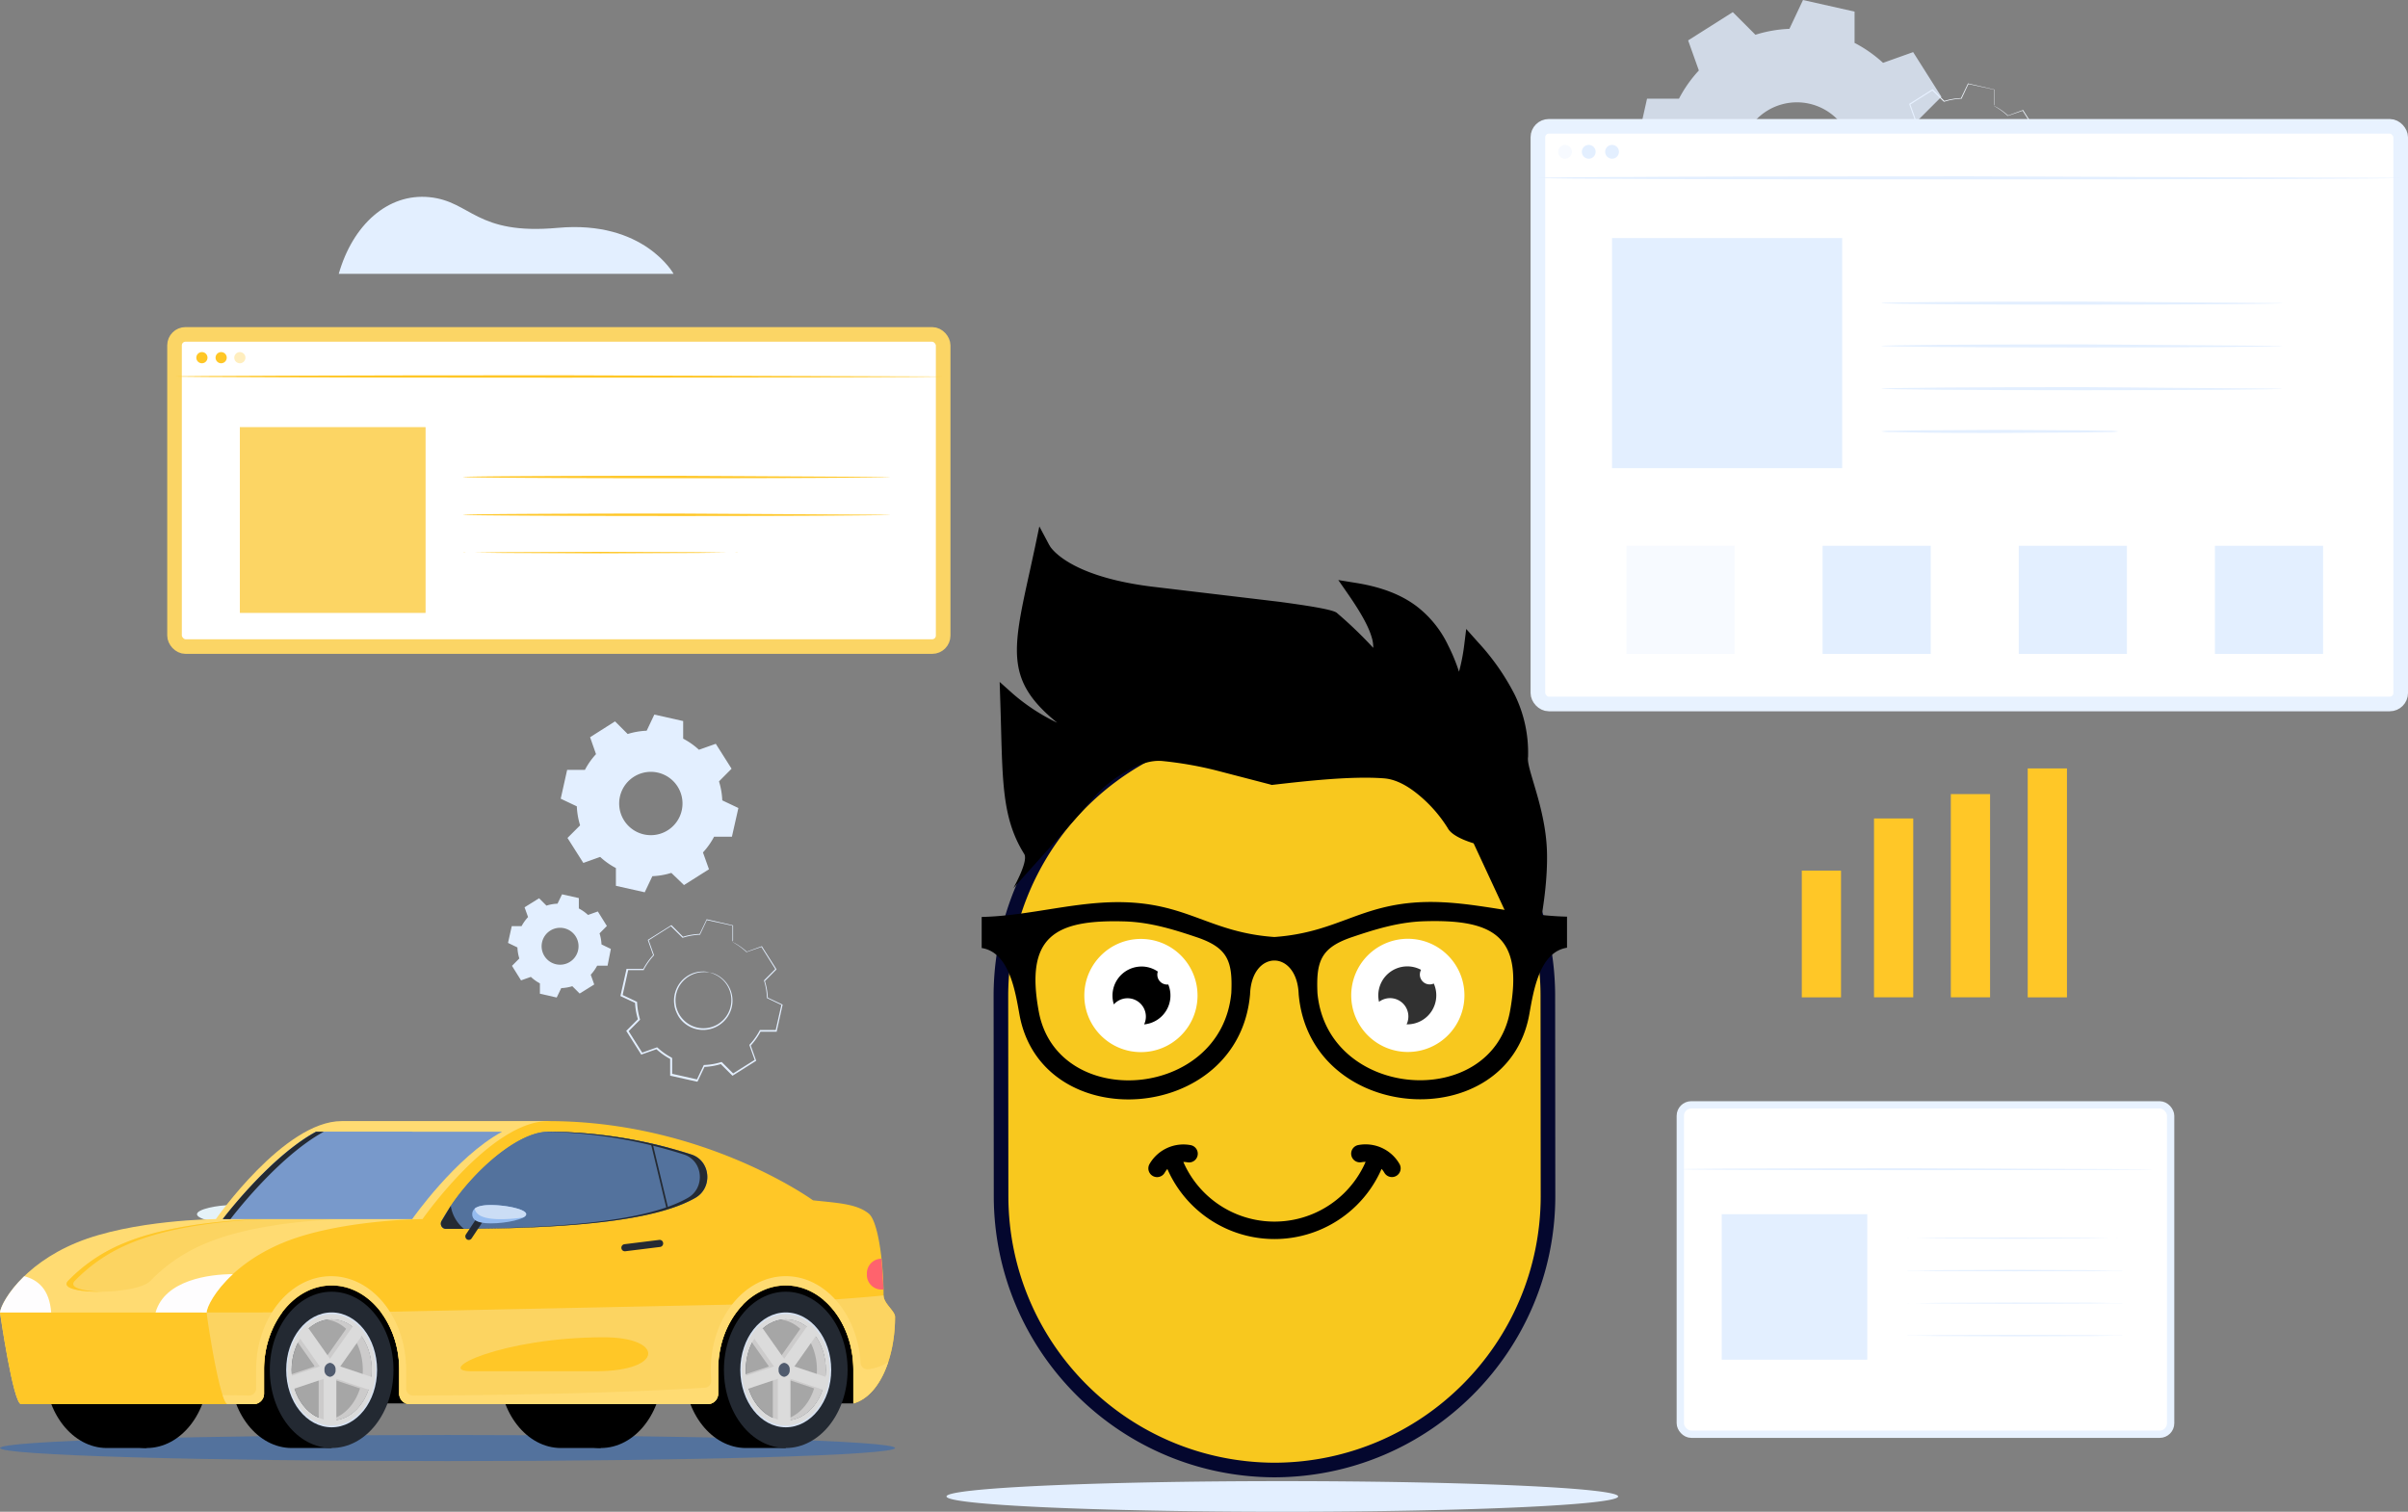 <svg xmlns="http://www.w3.org/2000/svg" xmlns:xlink="http://www.w3.org/1999/xlink" width="659.412" height="414.046"><rect width="100%" height="100%" fill="#808080" stroke="none"/><style>.B{opacity:.3}.C{fill-rule:evenodd}.D{fill:#ffc727}.E{fill:#d6e1f1}.F{fill:#cccbcb}.G{fill:#dbdbdb}.H{fill:#e3efff}.I{stroke-width:4}.J{fill:#53729d}</style><rect width="134.275" height="90.211" x="460.137" y="302.598" fill="#fff" stroke="#e8f2ff" stroke-width="2" rx="3"/><path fill="#f2f8ff" d="M539.744 37.321a5.95 5.95 0 0 1 1.859.582 7.956 7.956 0 0 1 4.154 4.989 7.96 7.96 0 0 1-.945 6.423 7.527 7.527 0 0 1-1.512 1.759 7.43 7.43 0 0 1-2.044 1.239 8.14 8.14 0 0 1-4.956.5 8.04 8.04 0 0 1-4.312-2.59 7.32 7.32 0 0 1-1.239-2.045 7.2 7.2 0 0 1-.607-2.23 8 8 0 0 1 .607-4.2 7.87 7.87 0 0 1 7.162-4.746 5.807 5.807 0 0 1 1.933.26c0 .062-.694-.136-1.921-.087a7.82 7.82 0 0 0-4.746 1.871 7.6 7.6 0 0 0-2.094 2.85 7.786 7.786 0 0 0-.533 4 7.25 7.25 0 0 0 .595 2.106c.306.707.724 1.36 1.239 1.933a7.545 7.545 0 0 0 4.077 2.478 7.66 7.66 0 0 0 4.721-.458 6.9 6.9 0 0 0 1.933-1.239 6.75 6.75 0 0 0 1.437-1.66 7.63 7.63 0 0 0 1.239-3.841 7.77 7.77 0 0 0-4.163-7.187c-1.184-.534-1.892-.645-1.884-.707zm6.299-8.401a2.2 2.2 0 0 1 0-.273v-4.151l.062.074-7.15-1.561.124-.062-1.883 4v.074h-.087a17.85 17.85 0 0 0-4.659.83h-.149l-3.259-3.135h.248l-6.2 3.94v-.223l1.487 4.163v.1l-.074.087a18.19 18.19 0 0 0-2.714 3.866v.1h-4.535l.186-.161-1.586 7.149-.112-.235 3.99 1.883h.111v.124a18.04 18.04 0 0 0 .805 4.647v.124l-.1.1-3.122 3.135v-.273l3.915 6.2-.26-.1 4.163-1.487h.124l.112.087a17.51 17.51 0 0 0 3.841 2.714c.062.087-.111-.2.124.2v4.405l-.174-.223 7.137 1.611-.248.124 1.9-4 .062-.112h.136a17.627 17.627 0 0 0 4.634-.805h.124l.1.1 3.135 3.122h-.273l6.2-3.9-.087.235-1.487-4.163v-.112l.087-.1a17.84 17.84 0 0 0 2.726-3.854v-.1h4.535l-.174.149 1.611-7.149.1.2-3.99-1.908h-.087v-.1a17.6 17.6 0 0 0-.793-4.659v-.156l3.135-3.135v.173l-3.891-6.2h.124l-4.176 1.45a19.45 19.45 0 0 0-2.838-2.181l-.768-.458-.248-.161.273.124.781.421a17.9 17.9 0 0 1 2.9 2.156h-.079l4.151-1.512h.074v.074l4.002 6.3-.074.074-2.974 3v-.149a17.77 17.77 0 0 1 .83 4.746l-.087-.136 4 1.883.124.062v.136l-1.586 7.137v.149h-4.6l.173-.1a18.59 18.59 0 0 1-2.775 3.953v-.206l1.487 4.163.062.161-.149.087-6.2 3.928-.149.087-.109-.126-3.11-3.085h.223a17.99 17.99 0 0 1-4.758.83l.186-.124-1.974 4.151h-.167l-7.137-1.524h-.174v-4.6l.124.2a17.97 17.97 0 0 1-3.94-2.776h.223l-4.336 1.536-.087-.149-3.915-6.2-.1-.149.124-.124 3.122-3.135v.223a18.39 18.39 0 0 1-.83-4.758l.124.186-4.114-2.032v-.161l1.611-7.137v-.161h4.572l-.173.1a18.41 18.41 0 0 1 2.788-3.928v.186l-1.482-4.169v-.124l.124-.087 6.2-3.9h.112l3.222 3.222h-.149a17.88 17.88 0 0 1 4.733-.805l-.112.074 1.908-3.99v-.09h.087l7.125 1.648h.062v4.126a2.606 2.606 0 0 1-.101.285z"/><g class="H"><path d="M589.386 320.228c0 .149-28.858.26-64.432.26s-64.432-.112-64.432-.26 28.846-.26 64.432-.26l64.432.26zm-117.911 12.317h39.861v39.861h-39.861zm108.506 6.566a2.16 2.16 0 0 1-.582 0h-1.685l-6.2.074-20.4.087-20.4-.087-6.2-.074h-1.685a2.16 2.16 0 0 1-.582 0c.193-.021.389-.021.582 0h1.706l6.2-.087 20.4-.074 20.4.074 6.2.087h1.685c.193-.021.389-.021.582 0zm1.277 8.909a2.73 2.73 0 0 1-.595 0h-1.723l-6.319.087-20.841.074-20.854-.074-6.319-.087h-1.722a2.73 2.73 0 0 1-.595 0 2.2 2.2 0 0 1 .595-.062h1.722l6.319-.074 20.854-.087 20.841.087 6.319.073h1.722a2.2 2.2 0 0 1 .596.063zm0 8.898a2.2 2.2 0 0 1-.595 0h-1.723l-6.319.074-20.841.087-20.854-.087-6.319-.074h-1.722a2.2 2.2 0 0 1-.595 0 2.73 2.73 0 0 1 .595 0h1.722l6.319-.087 20.854-.074 20.878.037 6.319.087h1.722a2.72 2.72 0 0 1 .559.037zm0 8.909a2.73 2.73 0 0 1-.595 0h-1.723l-6.319.087-20.841.074-20.854-.074-6.319-.087h-1.722a2.73 2.73 0 0 1-.595 0 2.21 2.21 0 0 1 .595-.062h1.722l6.319-.074 20.854-.087 20.841.087 6.319.074h1.722a2.21 2.21 0 0 1 .595.062z"/><path d="M507.904 11.771a36.264 36.264 0 0 1 7.756 5.439l8.24-2.937 7.744 12.23-6.2 6.2a35.29 35.29 0 0 1 1.611 9.293l7.905 3.717-3.2 14.175h-8.673a35.47 35.47 0 0 1-5.427 7.719l2.936 8.24-12.23 7.744-6.2-6.2a35.3 35.3 0 0 1-9.293 1.623l-3.717 7.893-14.125-3.16v-8.748a35.09 35.09 0 0 1-7.72-5.44l-8.24 2.937-7.843-12.186 6.2-6.2a35.492 35.492 0 0 1-1.66-9.244l-7.91-3.716 3.172-14.126h8.748a35.082 35.082 0 0 1 5.44-7.719l-2.937-8.24 12.23-7.744 6.2 6.2a35.49 35.49 0 0 1 9.306-1.623l3.717-7.893 14.125 3.172v8.674zM495.451 28.4a15.513 15.513 0 1 0-6.759 30.281 15.513 15.513 0 0 0 6.759-30.281z" class="C" opacity=".8"/><path d="M92.764 75.002h91.692s-8.1-14.745-31.7-12.6c-22.526 2.057-23.679-7.249-35.14-8.4s-21.036 7.643-24.852 21z"/></g><path fill="#f5f5f5" d="M291.14 241.645h74.184s-6.555-11.932-25.649-10.2c-18.239 1.66-19.169-5.873-28.5-6.8s-16.95 6.183-20.035 17z"/><rect width="236.275" height="158.211" x="421.137" y="34.597" fill="#fff" stroke="#e8f2ff" class="I" rx="3"/><g class="H"><path d="M421.137 48.714c0-.244 52.856-.423 118.04-.423l118.04.423c0 .244-52.84.423-118.04.423s-118.04-.114-118.04-.423z"/><path d="M430.456 41.591a1.886 1.886 0 1 1-.546-1.343 1.9 1.9 0 0 1 .547 1.344z" class="B"/><use xlink:href="#B" class="B"/><use xlink:href="#B" x="6.387" class="B"/><path d="M441.45 65.206h63.021v63.021H441.45zm183.566 17.808c0 .244-24.59.423-54.905.423s-54.906-.179-54.906-.423 24.59-.423 54.906-.423l54.905.423z"/><use xlink:href="#C"/><use xlink:href="#C" y="11.709"/><path d="M580.112 118.159c-.844.132-1.699.187-2.553.163l-6.961.13-22.931.13c-8.944 0-17.077 0-22.948-.13l-6.961-.13a13.95 13.95 0 0 1-2.553-.163 13.95 13.95 0 0 1 2.553-.163l6.961-.13 22.948-.13 22.931.13 6.961.13c.854-.024 1.709.031 2.553.163z"/><path d="M445.386 149.483h29.616v29.616h-29.616z" class="B"/><path d="M499.104 149.483h29.616v29.616h-29.616zm53.719 0h29.616v29.616h-29.616zm53.718 0h29.616v29.616h-29.616z"/></g><rect width="210.482" height="85.497" x="47.794" y="91.585" fill="#fff" stroke="#fbd565" class="I" rx="3"/><g class="D"><path d="M48.005 103.118c0-.179 47.05-.342 105.062-.342l105.094.342c0 .179-47.05.325-105.094.325s-105.062-.147-105.062-.325z"/><use xlink:href="#D" class="B"/><use xlink:href="#D" x="5.269" class="B"/><path d="M67.213 97.962a1.53 1.53 0 0 1-2.611 1.081 1.53 1.53 0 0 1 1.083-2.61 1.53 1.53 0 0 1 1.528 1.529z" class="B"/><path d="M65.684 117.006h50.84v50.84h-50.84zm178.035 13.629c0 .179-26.168.341-58.435.341s-58.435-.163-58.435-.341 26.168-.325 58.435-.325l58.435.325zm0 10.359c0 .179-26.168.325-58.435.325s-58.435-.146-58.435-.325 26.168-.342 58.435-.342l58.435.342zm-41.634 10.358a5.73 5.73 0 0 1-.764 0h-2.2l-8.05.1-26.607.1-26.591-.1-8.128-.1h-2.2a6.05 6.05 0 0 1-.764 0c.253-.037.511-.037.764 0h2.2l8.132-.114 26.591-.1 26.607.1 8.05.114h2.2a2.55 2.55 0 0 1 .76 0z"/></g><path fill="#f5f5f5" d="M65.684 117.006h50.84v50.84h-50.84z" class="B"/><path d="M493.406 238.45h10.743v34.711h-10.743zm19.776-14.288h10.743v48.984h-10.743zm21.039-6.674h10.743v55.658h-10.743zm21.055-7.029h10.743v62.702h-10.743z" class="D"/><g class="H"><path d="M194.278 266.338a5.95 5.95 0 0 1 1.859.582 7.956 7.956 0 0 1 4.154 4.989 7.96 7.96 0 0 1-.945 6.423 8.09 8.09 0 0 1-3.556 3.061 7.992 7.992 0 0 1-9.305-2.094 7.62 7.62 0 0 1-1.239-2.045 7.2 7.2 0 0 1-.607-2.23 8 8 0 0 1 .607-4.2 7.87 7.87 0 0 1 7.162-4.746 5.74 5.74 0 0 1 1.933.26 9.11 9.11 0 0 0-1.921-.087 7.744 7.744 0 0 0-4.746 1.871 7.6 7.6 0 0 0-2.094 2.85 7.786 7.786 0 0 0-.533 4 7.25 7.25 0 0 0 .595 2.106c.306.707.724 1.36 1.239 1.933a7.61 7.61 0 0 0 8.8 1.97 6.9 6.9 0 0 0 1.933-1.239 7.1 7.1 0 0 0 1.45-1.66 7.75 7.75 0 0 0 .951-6.163 7.736 7.736 0 0 0-3.9-4.865 8.415 8.415 0 0 0-1.837-.716zm6.294-8.438a2.19 2.19 0 0 1 0-.272v-4.151l.062.074-7.149-1.561.124-.062-1.883 4v.074h-.087a17.86 17.86 0 0 0-4.659.83h-.087l-.062-.062-3.147-3.11h.037l-6.2 3.94.074-.211 1.487 4.163v.1l-.074.087a18.18 18.18 0 0 0-2.714 3.866v.1h-4.424l.186-.161-1.586 7.137-.112-.235 3.99 1.9.112.062v.121c.07 1.577.34 3.138.805 4.647v.124l-.1.1-3.117 3.129v-.273l3.915 6.2-.26-.1 4.163-1.487h.136l.1.087a17.51 17.51 0 0 0 3.841 2.714c.062.087-.112-.2.124.2v4.411l-.173-.223 7.137 1.611-.248.124 1.9-4 .062-.112h.136a17.56 17.56 0 0 0 4.634-.805h.136l3.222 3.222h-.273l6.2-3.9-.087.235-1.487-4.163v-.112l.087-.1a17.84 17.84 0 0 0 2.726-3.854v-.1h4.523l-.173.149 1.611-7.149.1.2-3.99-1.908h-.087v-.1a17.61 17.61 0 0 0-.793-4.659v-.149l3.135-3.135v.173l-3.891-6.2h.124l-4.176 1.45a19.45 19.45 0 0 0-2.837-2.181l-.768-.458-.248-.161.273.124.781.421a18.45 18.45 0 0 1 2.9 2.144h-.074l4.151-1.512h.074v.074l3.94 6.2v.087l-.074.087-3.11 3.135v-.149a17.77 17.77 0 0 1 .83 4.746l-.087-.136 4 1.883.124.062v.136l-1.586 7.137v.149h-4.572l.173-.1a18.156 18.156 0 0 1-2.776 3.94v-.2l1.487 4.163.062.161-.149.087-6.349 4.016-.124-.124-3.135-3.123h.223a17.99 17.99 0 0 1-4.758.83l.186-.124-1.974 4.151h-.174l-7.137-1.6h-.173v-4.758c.235.4 0 .112.124.2a17.97 17.97 0 0 1-3.94-2.776h.223l-4.336 1.536-.087-.149-3.915-6.2-.1-.149.124-.124 3.122-3.135v.223a18.39 18.39 0 0 1-.83-4.758l.124.173-3.953-1.834-.149-.074v-.161l1.611-7.137v-.161h4.733l-.161.1a17.94 17.94 0 0 1 2.789-3.928v.186l-1.475-4.176v-.136l.124-.074 6.312-3.962.1.087 3.122 3.135h-.149a17.88 17.88 0 0 1 4.733-.805l-.112.074 1.921-3.99v-.087h.087l7.125 1.648h.062v4.126a2.68 2.68 0 0 1-.178.345z"/><path d="M187.091 202.311a20.03 20.03 0 0 1 4.312 3.036l4.609-1.636 4.324 6.827-3.445 3.469a20.18 20.18 0 0 1 .9 5.2l4.411 2.094-1.772 7.856h-4.882a20.11 20.11 0 0 1-3.048 4.312l1.648 4.609-6.84 4.324-3.469-3.333a20.17 20.17 0 0 1-5.192.9l-2.094 4.411-7.893-1.772v-4.867a19.83 19.83 0 0 1-4.312-3.048l-4.609 1.648-4.337-6.84 3.457-3.457a20.37 20.37 0 0 1-.9-5.2l-4.411-2.094 1.76-7.893h4.87a19.72 19.72 0 0 1 3.036-4.312l-1.623-4.634 6.827-4.337 3.469 3.457a20.18 20.18 0 0 1 5.2-.9l2.099-4.42 7.893 1.772v4.882zm-6.964 9.293a8.673 8.673 0 0 0-6.886 15.558 8.673 8.673 0 1 0 6.886-15.559zm-21.584 37.227c.9.474 1.733 1.066 2.478 1.759l2.689-.954 2.478 3.977-2.007 2.02a11.72 11.72 0 0 1 .533 3.023l2.565 1.239-.9 4.585h-2.85a11.72 11.72 0 0 1-1.76 2.478l.954 2.676-3.99 2.478-2.007-2.007a11.9 11.9 0 0 1-3.036.52l-1.239 2.577-4.6-1.041v-2.837a11.35 11.35 0 0 1-2.478-1.772l-2.689.954-2.478-3.977 2.007-2.02a11.71 11.71 0 0 1-.52-3.023l-2.579-1.238 1.028-4.6h2.689a11.96 11.96 0 0 1 1.772-2.478l-.954-2.676 3.977-2.478 2.02 2.02a11.22 11.22 0 0 1 3.023-.533l1.239-2.565 4.6 1.028v2.85zm-4.052 5.4a5.055 5.055 0 1 0 3.816 6.034 5.06 5.06 0 0 0-3.816-6.034zm196.664 151.428c-50.789 0-91.959 1.875-91.959 4.193s41.17 4.195 91.959 4.195 91.959-1.877 91.959-4.195-41.172-4.193-91.959-4.193z" class="C"/></g><path fill="#f8c81e" stroke="#04072e" stroke-miterlimit="10" d="M313.291 206.804a75.09 75.09 0 0 0-39.2 65.82l.046 55.143c.14 41.31 33.617 74.75 74.927 74.845 41.309-.14 74.749-33.616 74.845-74.925l-.046-55.143c-.14-41.31-33.617-74.75-74.927-74.845a74.5 74.5 0 0 0-15.1 1.546" class="C I"/><path d="M342.322 272.308c.43-12.307 12.865-12.315 13.31-.006 3.108 35.56 57.037 39 63.136 5.606 1.13-6.187 2.68-17.141 10.348-18.345v-8.507c-13.3-.289-25.873-4.365-39.037-4-17.668.51-23.679 8.328-41.105 9.574-17.427-1.225-23.446-9.037-41.116-9.526-13.165-.359-25.732 3.731-39.031 4.035v8.507c7.67 1.2 9.233 12.148 10.367 18.335 6.141 33.389 60.063 29.887 63.131-5.677zm18.454-.275c-.4-8.847.954-12.5 9.524-15.394 6.54-2.206 12.838-4.13 19.82-4.329 19.012-.549 27.131 4.159 23.383 24.654-5.015 27.437-49.977 24.316-52.727-4.931zm-23.585-.12c-2.729 29.384-47.689 32.555-52.733 5.12-3.769-20.489 4.343-25.206 23.356-24.679 6.986.193 13.284 2.108 19.826 4.31 8.572 2.888 9.929 6.535 9.551 15.25zm-12.031 46.42a2.393 2.393 0 0 0 2.26-.785 2.39 2.39 0 0 0 .45-2.35 2.396 2.396 0 0 0-1.81-1.565 10.72 10.72 0 0 0-11.267 5.164 2.393 2.393 0 1 0 4.142 2.4 5.93 5.93 0 0 1 .744-1.03 32 32 0 0 0 58.658-.031c.284.314.535.658.747 1.025a2.392 2.392 0 1 0 4.138-2.4 10.71 10.71 0 0 0-11.265-5.153 2.391 2.391 0 1 0 .883 4.7c.372-.067.748-.1 1.126-.1a27.225 27.225 0 0 1-49.92.027 6.08 6.08 0 0 1 1.118.1z" class="C"/><path fill="#fff" d="M312.423 257.156c-8.56.007-15.494 6.951-15.488 15.51s6.949 15.494 15.509 15.49 15.495-6.947 15.491-15.507a15.5 15.5 0 0 0-15.512-15.493zm73.093-.039a15.5 15.5 0 1 0 15.508 15.491c-.005-8.56-6.948-15.495-15.508-15.491z" class="C"/><path d="M312.58 264.717a7.955 7.955 0 0 0-7.559 10.367 5.02 5.02 0 0 1 8.289 5.478 7.94 7.94 0 0 0 6.615-10.923l-.306.017a2.698 2.698 0 0 1-2.693-2.7 2.61 2.61 0 0 1 .136-.86 7.9 7.9 0 0 0-4.482-1.384z" class="C"/><path fill="#313131" d="M385.369 264.677a7.94 7.94 0 0 0-7.934 7.945 7.86 7.86 0 0 0 .2 1.76 5.02 5.02 0 0 1 7.55 6.17h.2a7.94 7.94 0 0 0 7.242-11.177 2.7 2.7 0 0 1-3.809-2.456 2.73 2.73 0 0 1 .329-1.294 7.91 7.91 0 0 0-3.773-.95z" class="C"/><path d="M277.486 190.109a54.118 54.118 0 0 0 12.03 7.84c-14.152-11.465-12.359-19.629-7.481-41.676l1.405-6.476 1.177-5.623 2.714 5.1c.106.145.2.299.281.459 1.185 1.69 7.284 8.658 29.3 11.109l33.286 3.962c8.821 1.177 14.6 2.162 15.8 2.982a116.133 116.133 0 0 1 10.054 9.652 8.96 8.96 0 0 0-.409-2.842c-.785-2.775-2.76-6.514-6.6-12.045l-2.561-3.687 4.635.751c7.4 1.16 12.712 3.368 16.7 6.344a29.3 29.3 0 0 1 8.752 10.807 49.395 49.395 0 0 1 2.97 7.208 52.69 52.69 0 0 0 1.4-7.108l.573-4.606 3.2 3.593a63.9 63.9 0 0 1 10.1 14.451 36.064 36.064 0 0 1 3.635 16.9l-.006.1-.009.1c-.442 3.188 4.792 13.714 5.187 25.646.466 14.075-4.4 31.665-4.4 31.665l-15.675-33.737c0-.048-5.715-1.552-7.093-4.178a37.362 37.362 0 0 0-8.784-9.746c-2.634-2.047-5.621-3.637-8.609-3.872-8.807-.69-21.258.709-30.3 1.745h-.052l-.428.063-.411-.13-14.939-3.882a101.632 101.632 0 0 0-14.778-2.563c-2.989-.233-6.187.872-9.109 2.483a36.49 36.49 0 0 0-10.193 8.259c-1.77 2.38-21.363 24.1-21.363 24.1s4.209-7.376 2.993-9.36c-6.562-10.491-5.854-21.29-6.577-42.366l-.153-4.759z"/><g transform="rotate(180 122.553 200.08)"><path fill="#e5f2f8" d="M176.387 67.608c0-1.386 1.029-2.51 5.109-2.51s9.669 1.124 9.669 2.51-5.588 2.51-9.669 2.51-5.109-1.12-5.109-2.51z"/><path d="M245.1 3.572C245.1 1.6 190.236 0 122.552 0S0 1.6 0 3.572s54.868 3.572 122.552 3.572S245.1 5.545 245.1 3.572Z" class="J"/><path d="M232.766 24.978c0-11.823-7.582-21.406-16.935-21.406h-10.889v42.811h10.889c9.353 0 16.935-9.583 16.935-21.405z"/><use xlink:href="#E"/><ellipse cx="80.581" cy="24.978" rx="16.934" ry="21.406"/><ellipse cx="204.943" cy="24.978" rx="16.934" ry="21.406"/><path d="M11.422 15.793h166.746v34.842H11.422z"/><path d="M182.114 24.978c0-11.823-7.582-21.406-16.935-21.406H154.29v42.811h10.889c9.353 0 16.935-9.583 16.935-21.405z"/><path fill="#ffdb72" d="M245.106 40.697c-.24 2.561-5.988 12.924-20.91 19.1-15.25 6.316-38.205 6.478-38.205 6.478s-18.709 26.838-34.431 26.838H94.961c-7.835-10.04 51.752-39.674 59.769-39.674 2.31 0 21.987-2.79 21.987-37.847h62.612c2.162 0 5.777 25.105 5.777 25.105z"/><use xlink:href="#E" x="-50.653"/><path d="M188.507 40.681v.011c0 2.267-5.66 12.793-20.911 19.108s-38.2 6.478-38.2 6.478-18.71 26.835-34.431 26.835c-42.607 0-72.5-21.7-72.5-21.7-6.665-.721-11.948-.937-15.249-3.627-2.632-2.144-4.071-13.712-4.071-22.418C3.145 43.135 0 41.126 0 39.484c0-11.233 4.282-21.707 11.422-23.692v9.186c0 12.746 8.3 23.117 18.507 23.117s18.505-10.37 18.505-23.117v-6.471a2.874 2.874 0 0 1 2.83-2.915h81.689a2.874 2.874 0 0 1 2.83 2.915v6.471c0 12.746 8.3 23.117 18.506 23.117S172.8 37.725 172.8 24.978v-6.471a2.873 2.873 0 0 1 2.826-2.915h7.1c2.165 0 5.774 24.021 5.781 25.089z" class="D"/><path d="M54.712 72.079c-4.875 2.773-4.21 10.2 1.11 11.894a129.23 129.23 0 0 0 39.139 6.225c9.212 0 23.133-13.136 29.257-24.5a1.429 1.429 0 0 0-1.222-2.11c-41.711-.085-59.557 3.526-68.284 8.491z" class="J"/><ellipse cx="29.929" cy="24.978" fill="#232932" rx="16.934" ry="21.406"/><use xlink:href="#F" fill="#a6a6a6"/><use xlink:href="#G" class="E"/><g class="F"><path d="M30.01 10.472h3.464v14.506H30.01z"/><path d="m19.811 22.859 11.395 3.814 1.07-3.392-11.395-3.814z"/><use xlink:href="#H"/><path d="m30.34 26.026 6.523 9.246 2.803-2.097-6.523-9.246z"/><path d="m31.207 23.282 1.07 3.392 9.142-3.06-1.07-3.392z"/></g><path fill="#99a7be" d="M30.37 27.935c-1.285 0-2.33-1.322-2.33-2.947s1.045-2.946 2.33-2.946 2.331 1.322 2.331 2.946-1.045 2.947-2.331 2.947z"/><path d="M21.396 24.979c0-7.119 4.271-12.995 9.744-13.76a8.68 8.68 0 0 0-1.211-.09c-6.041 0-10.955 6.213-10.955 13.85s4.914 13.85 10.955 13.85a8.78 8.78 0 0 0 1.211-.089c-5.473-.768-9.744-6.644-9.744-13.761z" class="F"/><g class="G"><path d="M28.638 10.472h3.464v14.506h-3.464z"/><path d="m18.439 22.859 11.395 3.814 1.07-3.392-11.395-3.814z"/><use xlink:href="#H" x="-1.373"/><path d="m28.968 26.026 7.316 10.369 2.803-2.097-7.316-10.369z"/><path d="m29.835 23.284 1.07 3.393 10.514-3.521-1.07-3.393z"/></g><path d="M42.375 24.977c0 8.689-5.573 15.732-12.446 15.732s-12.446-7.043-12.446-15.732S23.055 9.245 29.929 9.245s12.446 7.044 12.446 15.732zm-1.153 0c0-7.873-5.066-14.277-11.293-14.277s-11.293 6.405-11.293 14.278 5.066 14.275 11.293 14.275 11.293-6.408 11.293-14.275z" class="E"/><path d="M42.003 24.978c0 8.428-5.406 15.262-12.073 15.262s-12.074-6.834-12.074-15.262S23.261 9.717 29.929 9.717s12.074 6.833 12.074 15.261zm-1.119 0c0-7.637-4.914-13.85-10.955-13.85s-10.955 6.214-10.955 13.851 4.914 13.847 10.955 13.847 10.955-6.209 10.955-13.847z" class="G"/><use xlink:href="#I" fill="#505b6e"/><ellipse cx="154.29" cy="24.978" fill="#232932" rx="16.934" ry="21.406"/><use xlink:href="#F" x="124.361" fill="#a6a6a6"/><use xlink:href="#G" x="124.361" class="E"/><g class="F"><path d="M154.371 10.472h3.464v14.506h-3.464z"/><path d="m144.172 22.859 11.396 3.814 1.07-3.392-11.396-3.814z"/><use xlink:href="#H" x="124.361"/><path d="m154.701 26.027 6.525 9.246 2.803-2.098-6.525-9.246z"/><path d="m155.568 23.282 1.07 3.392 9.142-3.06-1.07-3.392z"/></g><path fill="#99a7be" d="M154.731 27.935c-1.285 0-2.33-1.322-2.33-2.947s1.045-2.946 2.33-2.946 2.331 1.322 2.331 2.946-1.046 2.947-2.331 2.947z"/><path d="M145.757 24.979c0-7.119 4.271-12.995 9.744-13.76a8.68 8.68 0 0 0-1.211-.09c-6.041 0-10.955 6.213-10.955 13.85s4.914 13.85 10.955 13.85c.405-.002.81-.031 1.211-.089-5.473-.768-9.744-6.644-9.744-13.761z" class="F"/><g class="G"><path d="M152.999 10.472h3.464v14.506h-3.464z"/><path d="m142.8 22.859 11.395 3.814 1.07-3.392-11.395-3.814z"/><use xlink:href="#H" x="122.988"/><path d="m153.329 26.027 7.318 10.369 2.803-2.098-7.318-10.369z"/><path d="m154.196 23.284 1.07 3.393 10.514-3.521-1.07-3.393z"/></g><path d="M166.736 24.977c0 8.689-5.573 15.732-12.446 15.732s-12.446-7.043-12.446-15.732 5.572-15.732 12.446-15.732 12.446 7.044 12.446 15.732zm-1.153 0c0-7.873-5.066-14.277-11.293-14.277s-11.293 6.405-11.293 14.278 5.066 14.275 11.293 14.275 11.293-6.408 11.293-14.275z" class="E"/><path d="M166.364 24.978c0 8.428-5.405 15.262-12.074 15.262s-12.073-6.834-12.073-15.262 5.405-15.261 12.073-15.261 12.074 6.833 12.074 15.261zm-1.119 0c0-7.637-4.914-13.85-10.955-13.85s-10.955 6.214-10.955 13.851 4.914 13.847 10.955 13.847 10.955-6.209 10.955-13.847z" class="G"/><use xlink:href="#I" x="124.361" fill="#505b6e"/><path d="M178.168 40.683V15.592h61.161c2.148 0 5.73 24.782 5.775 25.091z" class="D"/><path fill="#fcd461" d="M188.507 40.681v.011l-20.679.025a26.4 26.4 0 0 0 4.968-15.739v-6.472a2.87 2.87 0 0 1 2.833-2.914h7.1c2.163 0 5.776 24.021 5.778 25.089zM0 39.484c0-11.233 4.282-21.708 11.422-23.69v9.184c0 7.919 3.206 14.918 8.08 19.086-6.036.388-11.549.821-16.358 1.3C3.145 43.135 0 41.125 0 39.484zm48.434-14.506v-6.471a2.874 2.874 0 0 1 2.83-2.915h81.69a2.873 2.873 0 0 1 2.829 2.915v6.471a26.35 26.35 0 0 0 5.071 15.872l-99.271 2.068a25.614 25.614 0 0 0 6.851-17.94z"/><path fill="#fefdfe" d="M181.33 51.191c5.08-4.682 7.178-9.12 7.178-10.5l13.993.019c-2.516 8.907-14.779 10.481-21.171 10.481zm57.133-.555c-3.781-1.002-6.91-3.626-7.366-9.926h14.007c-.148 1.49-2.131 5.562-6.641 9.926z"/><path fill="#fcd461" d="M226.478 49.351a44.776 44.776 0 0 1-15.6 10.449c-15.25 6.316-38.2 6.478-38.2 6.478h-22.555s22.954-.162 38.2-6.478a44.77 44.77 0 0 0 15.6-10.449c3.738-3.965 26.287-3.965 22.555 0z"/><path d="M226.477 49.35a44.776 44.776 0 0 1-15.6 10.449c-15.249 6.316-38.206 6.479-38.206 6.479h-1.843s22.954-.162 38.2-6.478a44.776 44.776 0 0 0 15.6-10.449c1.77-1.873-2.34-2.862-7.558-2.964 6.035-.114 11.375.872 9.407 2.963z" class="D"/><path fill="#7899cb" d="M158.556 90.197h-50.939c12.76-6.943 24.606-23.92 24.606-23.92h51.883s-12.789 16.977-25.55 23.92z"/><path d="M81.993 24.603h33.92c10.848 0-8.332 9.3-36.161 9.3-16.512 0-16.626-9.3 2.241-9.3z" class="D"/><path fill="#ff636d" d="M3.781 55.416h-.075l-.545-8.441h.62a4 4 0 0 1 3.936 4.055v.333a4 4 0 0 1-3.936 4.053z"/><path fill="#ffdb72" d="M176.882 17.942c-.512 0-1.003.206-1.362.572s-.557.859-.55 1.371v5.093c0 14.148-9.213 25.658-20.54 25.658s-20.541-11.51-20.541-25.658v-5.1a1.92 1.92 0 0 0-1.9-1.945c-28.3.138-55.752.678-79.9 2.156a1.9 1.9 0 0 0-1.744 2.1c1.309 15.394-8.358 28.451-20.421 28.451-10.8 0-19.674-10.458-20.481-23.689a1.89 1.89 0 0 0-2.102-1.813c-2.2.323-4.5 1.108-5.5 2.12 1.9-5.825 5.2-10.247 9.581-11.466v9.186c0 12.746 8.3 23.117 18.507 23.117s18.505-10.37 18.505-23.117v-6.471a2.9 2.9 0 0 1 2.035-2.784v.057a1.56 1.56 0 0 1 .8-.188h81.689a1.67 1.67 0 0 1 .936.233v-.057a2.9 2.9 0 0 1 1.895 2.739v6.471c0 12.746 8.3 23.117 18.507 23.117s18.506-10.371 18.506-23.117v-6.471a2.893 2.893 0 0 1 2.168-2.829v.032a1.64 1.64 0 0 1 .656-.118h7.1c.427 0 .911.949 1.413 2.463-2.736-.001-4.786-.074-7.257-.113z"/><path d="M121.613 69.962c-6.889 10.147-18.574 20.235-26.652 20.235a127.7 127.7 0 0 1-33.122-4.46c11.519-8.313 36.014-14.185 59.774-15.775z" class="J"/><path fill="#7899cb" d="M132.059 90.197c11.143-8.674 27.584-13.473 43.946-14.445-4.78 5.086-11.116 11-17.446 14.445z"/><g fill="#242a33"><path d="M158.556 90.197h-2.119c12.76-6.943 25.55-23.92 25.55-23.92h2.119s-12.789 16.977-25.55 23.92zM56.752 72.079c-4.874 2.773-4.209 10.199 1.111 11.895a129.63 129.63 0 0 0 37.523 6.206c-.141.006-.286.018-.425.018a129.23 129.23 0 0 1-39.142-6.224c-5.32-1.696-5.985-9.122-1.107-11.895 8.727-4.965 26.573-8.576 68.284-8.491h.01c-40.248.037-57.668 3.608-66.254 8.491z"/><path d="m62.121 69.227 4.192 17.469.459-.114-4.192-17.469zm62.098-3.534-2.557 4.195a10.167 10.167 0 0 0-3.6-6.289l4.934-.011c.497.011.952.28 1.201.71a1.43 1.43 0 0 1 .022 1.395zm-7.482-5.129a.935.935 0 0 0-.779.423l-3.129 4.707a.99.99 0 0 0 .245 1.351.923.923 0 0 0 1.312-.253l3.128-4.708a.99.99 0 0 0-.25-1.35.92.92 0 0 0-.527-.17z"/></g><path fill="#95bcf0" d="M115.793 67.608c0-1.386-1.028-2.51-5.11-2.51s-9.668 1.124-9.668 2.51 5.588 2.51 9.668 2.51 5.11-1.12 5.11-2.51z"/><path fill="#cbddf5" d="M115.109 69.143c-.7.595-2.042.98-4.426.98-4.08-.005-9.668-1.129-9.668-2.515 0-.308.288-.602.763-.875a42.037 42.037 0 0 1 6.137-.49c5.123 0 6.858 1.247 7.194 2.9z"/><path fill="#242a33" d="M74.001 57.455a1.09 1.09 0 0 0-.114.007l-9.556 1.183a.965.965 0 0 0-.823 1.081.946.946 0 0 0 1.048.849l9.559-1.183a.966.966 0 0 0 .824-1.081.953.953 0 0 0-.938-.856z"/></g><defs><path id="B" d="M436.95 41.591a1.887 1.887 0 1 1-.547-1.344 1.9 1.9 0 0 1 .547 1.344z"/><path id="C" d="M625.016 94.741c0 .228-24.59.423-54.905.423s-54.906-.2-54.906-.423 24.59-.423 54.906-.423l54.905.423z"/><path id="D" d="M56.82 97.962a1.53 1.53 0 0 1-2.61 1.081 1.53 1.53 0 0 1 1.081-2.61 1.53 1.53 0 0 1 1.529 1.529z"/><path id="E" d="M108.405 24.978c0-11.823-7.582-21.406-16.934-21.406h-10.89v42.811h10.89c9.352 0 16.934-9.583 16.934-21.405z"/><path id="F" d="M29.929 38.829c-6.041 0-10.955-6.215-10.955-13.85s4.914-13.85 10.955-13.85 10.955 6.213 10.955 13.85-4.91 13.85-10.955 13.85z"/><path id="G" d="M32.375 27.934h-2.007c-1.077-.256-1.693-1.508-1.693-2.946 0-1.346 1.7-2.946 1.7-2.946h2c1.287 0 2.333 1.322 2.333 2.946s-1.046 2.946-2.333 2.946z"/><path id="H" d="m22.583 34.925 2.803 2.098 7.759-10.996-2.803-2.098z"/><path id="I" d="M30.37 26.906a1.755 1.755 0 0 1-1.516-1.918 1.754 1.754 0 0 1 1.516-1.917 1.754 1.754 0 0 1 1.517 1.917 1.756 1.756 0 0 1-1.517 1.918z"/></defs></svg>